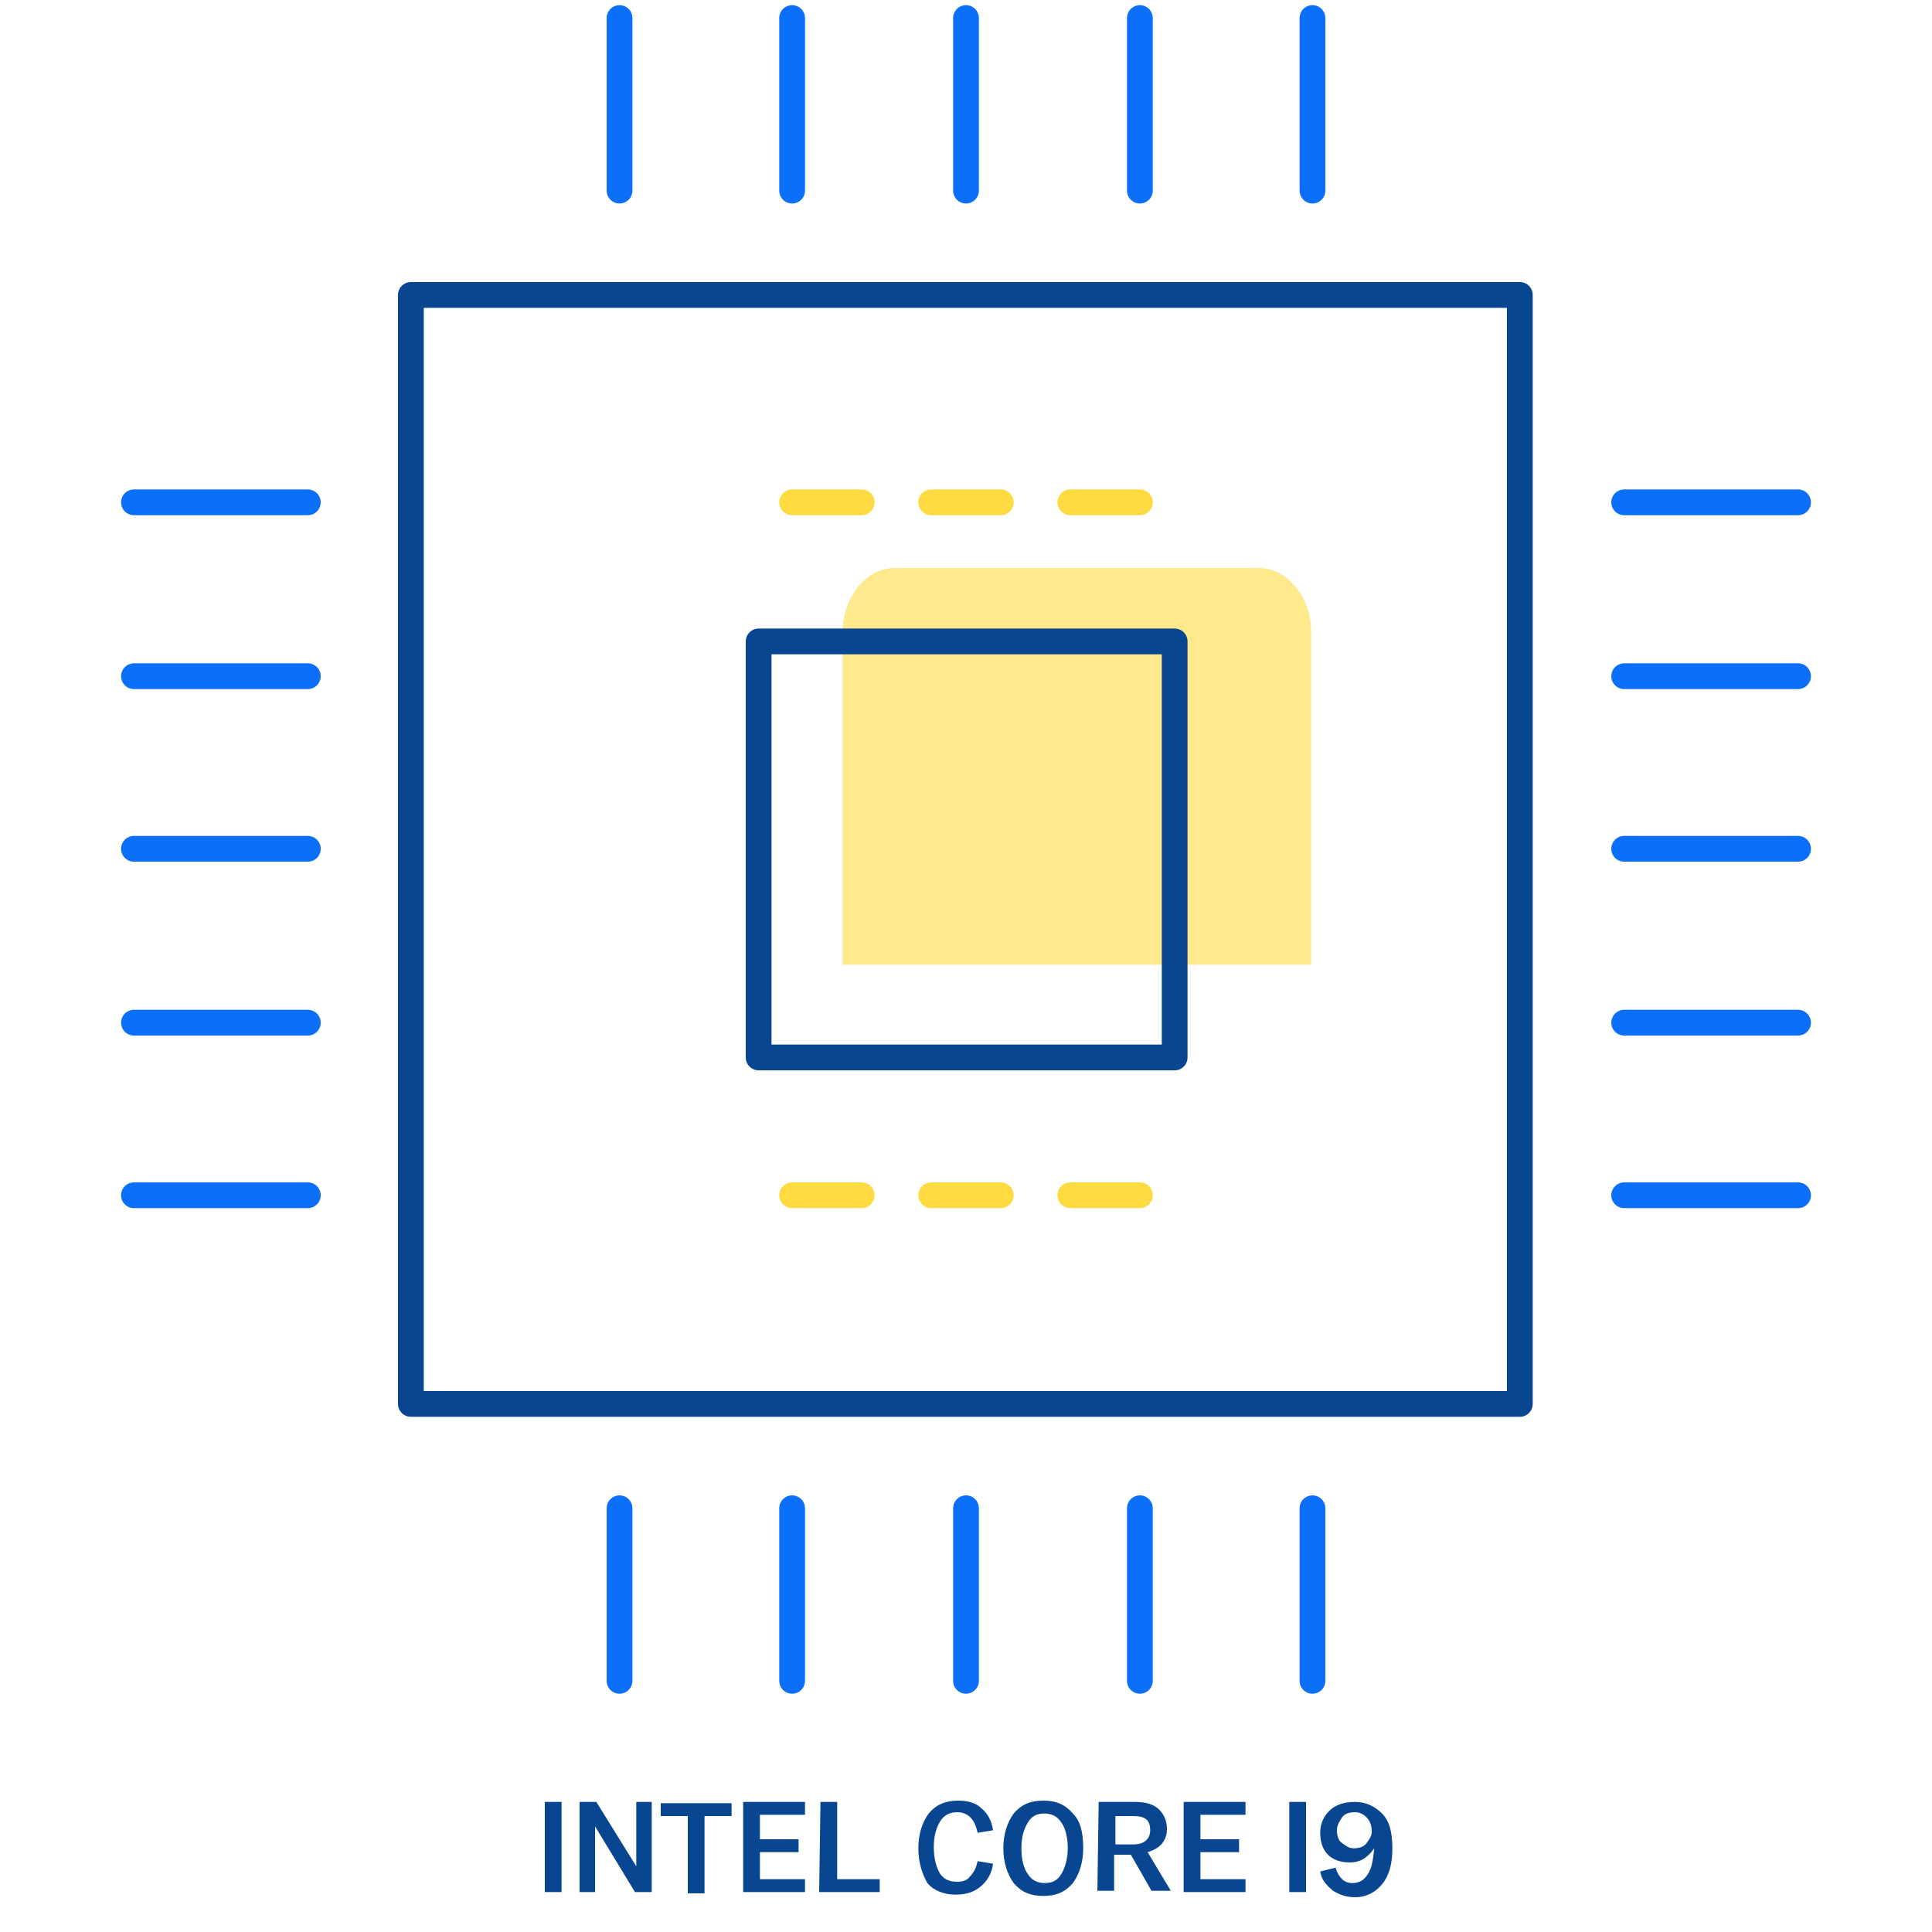 <?xml version="1.0" encoding="utf-8"?>
<!-- Generator: Adobe Illustrator 27.1.1, SVG Export Plug-In . SVG Version: 6.00 Build 0)  -->
<svg version="1.1" id="Warstwa_1" xmlns="http://www.w3.org/2000/svg" xmlns:xlink="http://www.w3.org/1999/xlink" x="0px" y="0px"
	 viewBox="0 0 150 150" style="enable-background:new 0 0 150 150;" xml:space="preserve">
<style type="text/css">
	.st0{fill:#084691;}
	.st1{opacity:0.6;fill:#FFDB41;enable-background:new    ;}
	.st2{fill:none;stroke:#0C6FF9;stroke-width:2;stroke-linecap:round;}
	.st3{fill:none;stroke:#084691;stroke-width:2;stroke-linecap:round;stroke-linejoin:round;}
	.st4{fill:none;stroke:#FFDB41;stroke-width:2;stroke-linecap:round;}
</style>
<g>
	<g>
		<path class="st0" d="M42.3,139.9h1.3v7h-1.3V139.9z"/>
		<path class="st0" d="M44.9,139.9h1.4l3.1,5v-5h1.2v7h-1.3l-3.1-5.1v5.1H45v-7H44.9z"/>
		<path class="st0" d="M53.4,141h-2.1v-1h5.5v1h-2.1v6h-1.3C53.4,147,53.4,141,53.4,141z"/>
		<path class="st0" d="M57.7,139.9h4.8v1H59v1.9h3v1h-3v2.1h3.5v1h-4.8V139.9z"/>
		<path class="st0" d="M63.7,139.9H65v6h3.3v1h-4.7L63.7,139.9L63.7,139.9z"/>
		<path class="st0" d="M71.3,143.5L71.3,143.5c0-1.1,0.3-2,0.8-2.7c0.6-0.7,1.3-1,2.3-1c0.8,0,1.4,0.2,1.8,0.6
			c0.5,0.4,0.8,1,0.9,1.7l-1.2,0.2c-0.2-1-0.7-1.6-1.6-1.6c-0.5,0-1,0.2-1.3,0.7s-0.5,1.1-0.5,2l0,0c0,0.9,0.2,1.6,0.5,2.1
			c0.3,0.4,0.7,0.6,1.3,0.6c0.4,0,0.8-0.1,1-0.4c0.3-0.3,0.5-0.7,0.6-1.2l1.2,0.2c-0.1,0.8-0.5,1.4-1,1.8c-0.5,0.4-1.1,0.6-1.9,0.6
			c-0.9,0-1.7-0.3-2.2-0.9C71.6,145.5,71.3,144.6,71.3,143.5z"/>
		<path class="st0" d="M77.9,143.5L77.9,143.5c0-1.1,0.3-2,0.8-2.7c0.6-0.7,1.3-1,2.3-1s1.7,0.3,2.3,1c0.6,0.6,0.8,1.5,0.8,2.7l0,0
			c0,1.1-0.3,2-0.8,2.7c-0.6,0.7-1.3,1-2.3,1s-1.7-0.3-2.3-1C78.2,145.5,77.9,144.6,77.9,143.5z M82.9,143.5L82.9,143.5
			c0-0.9-0.2-1.6-0.5-2c-0.3-0.5-0.8-0.7-1.3-0.7c-0.6,0-1,0.2-1.3,0.7s-0.5,1.1-0.5,2l0,0c0,0.9,0.2,1.6,0.5,2
			c0.3,0.5,0.8,0.7,1.3,0.7c0.6,0,1-0.2,1.3-0.7C82.7,145,82.9,144.3,82.9,143.5z"/>
		<path class="st0" d="M85.3,139.9h2.8c0.9,0,1.5,0.2,1.9,0.6c0.4,0.4,0.6,0.9,0.6,1.5c0,0.9-0.5,1.5-1.5,1.8l1.8,3h-1.5l-1.6-2.8
			h-1.3v2.8h-1.3L85.3,139.9L85.3,139.9z M86.6,143.2H88c0.8,0,1.3-0.4,1.3-1.1c0-0.8-0.4-1.1-1.3-1.1h-1.4V143.2z"/>
		<path class="st0" d="M91.9,139.9h4.8v1h-3.5v1.9h3v1h-3v2.1h3.5v1h-4.8V139.9z"/>
		<path class="st0" d="M100.1,139.9h1.3v7h-1.3V139.9z"/>
		<path class="st0" d="M102.5,145.3l1.2-0.3c0.1,0.4,0.3,0.7,0.5,0.9s0.5,0.3,0.8,0.3c0.5,0,0.9-0.2,1.2-0.7c0.3-0.4,0.4-1.1,0.5-2
			c-0.2,0.3-0.5,0.6-0.8,0.8s-0.7,0.3-1.1,0.3c-0.7,0-1.3-0.2-1.7-0.6c-0.4-0.4-0.6-1-0.6-1.7c0-0.6,0.2-1.2,0.7-1.7s1.2-0.7,2-0.7
			s1.5,0.3,2.1,0.9s0.8,1.5,0.8,2.7v0.1c0,1.2-0.3,2.1-0.8,2.7c-0.5,0.6-1.2,1-2.1,1c-0.7,0-1.2-0.2-1.7-0.5
			C102.9,146.3,102.6,145.9,102.5,145.3z M106.5,142.2c0-0.4-0.1-0.8-0.4-1.1s-0.6-0.4-0.9-0.4c-0.4,0-0.8,0.1-1,0.4
			c-0.2,0.3-0.4,0.6-0.4,1s0.1,0.8,0.4,1s0.5,0.4,0.9,0.4s0.8-0.1,1-0.4S106.5,142.6,106.5,142.2z"/>
	</g>
</g>
<g>
	<path class="st1" d="M69.5,44.1c-1.1,0-2.1,0.5-2.9,1.5c-0.8,1-1.2,2.3-1.2,3.6v25.7h36.4V49.2c0-1.4-0.4-2.7-1.2-3.6
		c-0.8-1-1.8-1.5-2.9-1.5H69.5z"/>
	<g>
		<line class="st2" x1="23.9" y1="39" x2="10.4" y2="39"/>
		<line class="st2" x1="23.9" y1="52.5" x2="10.4" y2="52.5"/>
		<line class="st2" x1="23.9" y1="65.9" x2="10.4" y2="65.9"/>
		<line class="st2" x1="23.9" y1="79.4" x2="10.4" y2="79.4"/>
		<line class="st2" x1="23.9" y1="92.8" x2="10.4" y2="92.8"/>
		<line class="st2" x1="139.6" y1="39" x2="126.1" y2="39"/>
		<line class="st2" x1="139.6" y1="52.5" x2="126.1" y2="52.5"/>
		<line class="st2" x1="139.6" y1="65.9" x2="126.1" y2="65.9"/>
		<line class="st2" x1="139.6" y1="79.4" x2="126.1" y2="79.4"/>
		<line class="st2" x1="139.6" y1="92.8" x2="126.1" y2="92.8"/>
		<line class="st2" x1="101.9" y1="14.8" x2="101.9" y2="1.4"/>
		<line class="st2" x1="88.5" y1="14.8" x2="88.5" y2="1.4"/>
		<line class="st2" x1="75" y1="14.8" x2="75" y2="1.4"/>
		<line class="st2" x1="61.5" y1="14.8" x2="61.5" y2="1.4"/>
		<line class="st2" x1="48.1" y1="14.8" x2="48.1" y2="1.4"/>
		<line class="st2" x1="101.9" y1="130.5" x2="101.9" y2="117.1"/>
		<line class="st2" x1="88.5" y1="130.5" x2="88.5" y2="117.1"/>
		<line class="st2" x1="75" y1="130.5" x2="75" y2="117.1"/>
		<line class="st2" x1="61.5" y1="130.5" x2="61.5" y2="117.1"/>
		<line class="st2" x1="48.1" y1="130.5" x2="48.1" y2="117.1"/>
		<rect x="58.9" y="49.8" class="st3" width="32.3" height="32.3"/>
		<rect x="31.9" y="22.9" class="st3" width="86.1" height="86.1"/>
		<line class="st4" x1="61.5" y1="39" x2="66.9" y2="39"/>
		<line class="st4" x1="72.3" y1="39" x2="77.7" y2="39"/>
		<line class="st4" x1="83.1" y1="39" x2="88.5" y2="39"/>
		<line class="st4" x1="61.5" y1="92.8" x2="66.9" y2="92.8"/>
		<line class="st4" x1="72.3" y1="92.8" x2="77.7" y2="92.8"/>
		<line class="st4" x1="83.1" y1="92.8" x2="88.5" y2="92.8"/>
	</g>
</g>
</svg>
